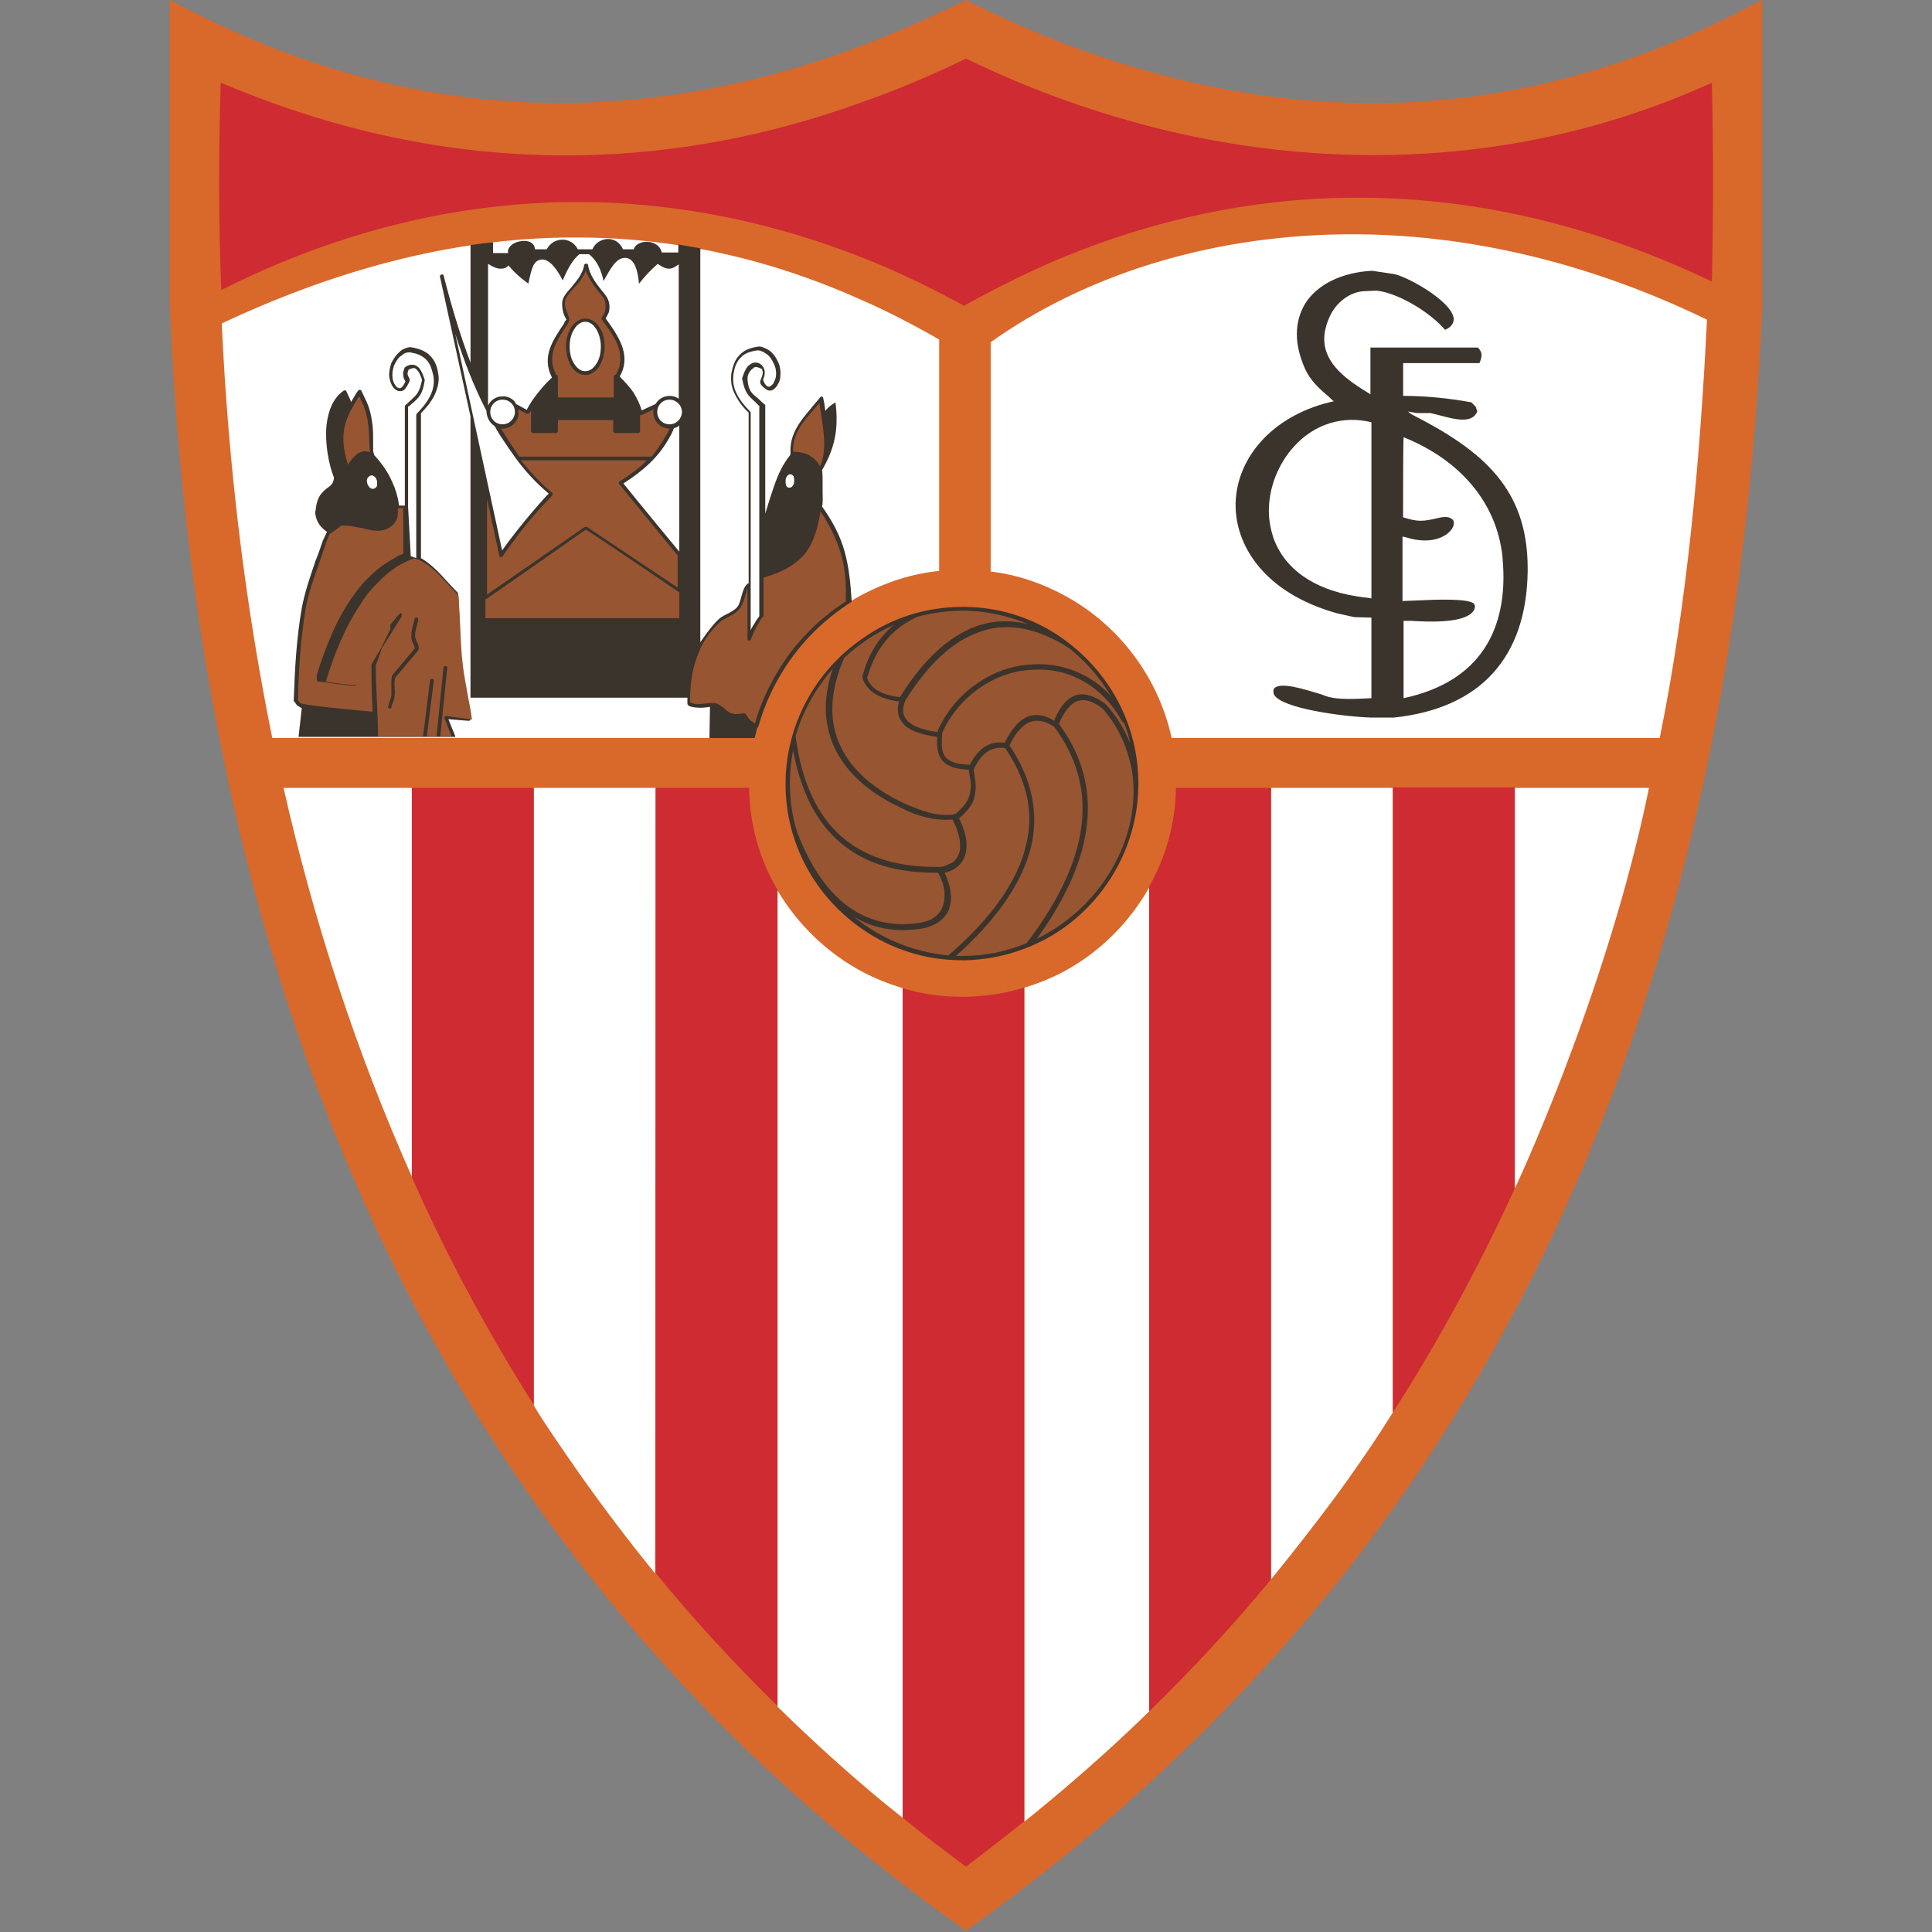 <?xml version="1.0" encoding="utf-8"?>
<!-- Generator: Adobe Illustrator 27.0.0, SVG Export Plug-In . SVG Version: 6.00 Build 0)  -->
<svg version="1.1" id="Layer_1" xmlns="http://www.w3.org/2000/svg" xmlns:xlink="http://www.w3.org/1999/xlink" x="0px" y="0px"
	 viewBox="0 0 512 512" style="enable-background:new 0 0 512 512;" xml:space="preserve">
<rect x="0" y="0" width="512" height="512" fill="#808080" stroke="none"/>
<style type="text/css">
	.st0{fill:#D9682B;}
	.st1{fill:#FFFFFF;}
	.st2{fill:#3B342C;}
	.st3{fill:#CE2B32;}
	.st4{fill:#985531;}
</style>
<g id="Ebene_x5F_1">
	<g id="_102481144">
		<path id="_104265104" class="st0" d="M357.32,27.22c-24.9-0.71-50.09-6.12-75.28-15.65c-8.54-3.27-17.08-7.12-25.76-11.38V-0.1
			c-0.14,0-0.28,0-0.28,0.14c-0.14,0-0.28-0.14-0.28-0.14v0.28c-9.11,4.41-18.07,8.4-27.04,11.81
			c-25.05,9.53-49.95,14.51-74.71,15.23c-36.71,1-73.14-7.83-109-27.32v0.14v80.68c5.98,141.73,44.4,250.88,109,333.98
			c21.91,28.46,46.96,53.79,74.71,76.27c8.82,7.12,17.79,13.95,27.04,20.49v0.43c0,0,0.14-0.14,0.28-0.14c0,0,0.14,0.14,0.28,0.14
			v-0.43c8.82-6.26,17.36-12.81,25.76-19.5c27.89-22.63,53.08-47.96,75.28-76.27c64.89-83.25,103.74-192.68,109.71-334.98V0.04V-0.1
			C430.89,19.54,394.32,28.36,357.32,27.22L357.32,27.22z"/>
		<path id="_61470056" class="st1" d="M58.77,85.71c32.44-15.23,64.04-23.05,95.06-22.77c25.47,0.14,50.37,5.69,74.71,16.65
			c6.83,2.99,13.66,6.55,20.35,10.39v61.33c-7.26,0.71-14.09,2.99-20.35,6.26c-14.51,7.68-25.33,21.63-28.89,37.99H72.15
			C64.89,159.85,60.48,122.99,58.77,85.71L58.77,85.71z"/>
		<path id="_103228056" class="st2" d="M255,160.84c0.28,0,0.57,0,1,0c9.53,0.14,18.64,3.27,26.04,8.68
			c11.81,8.54,19.64,22.34,19.64,38.14c0,15.65-7.83,29.6-19.64,38.14c-7.4,5.27-16.51,8.4-26.04,8.68c-0.28,0-0.57,0-1,0
			c-9.82,0-18.93-2.99-26.47-8.25c-12.24-8.4-20.35-22.48-20.35-38.42s8.11-30.17,20.35-38.56
			C236.08,163.83,245.33,160.84,255,160.84L255,160.84z"/>
		<path id="_60888488" class="st1" d="M439.85,195.56H310.5c-3.56-16.22-14.09-30.03-28.32-37.71c-5.98-3.27-12.66-5.55-19.64-6.4
			V90.69c5.98-4.27,12.66-8.25,19.64-11.67c21.49-10.53,47.1-16.79,75.28-16.93c29.6-0.14,62.04,6.69,94.91,22.63
			C450.53,121.99,447.11,159.85,439.85,195.56L439.85,195.56z"/>
		<path id="_104253904" class="st3" d="M453.66,74.61c-32.73-15.65-65.03-22.63-96.34-22.2c-26.04,0.28-51.37,5.83-75.28,15.65
			c-8.96,3.7-17.5,7.97-26.04,12.66c-0.14,0-0.28,0.14-0.28,0.14v0.28l0,0c-8.96-4.84-17.93-9.25-27.04-12.81
			c-24.48-9.68-49.66-14.66-74.71-14.8c-31.88-0.14-64.04,7.54-95.34,23.34c-0.71-18.64-0.71-36.14-0.14-54.93l0.43,0.14
			c31.59,13.38,63.32,19.64,94.91,19.07c25.05-0.43,49.95-5.12,74.71-14.09c9.25-3.27,18.36-7.12,27.46-11.53
			c8.54,4.13,17.22,7.83,26.04,10.96c24.48,8.82,49.81,13.8,75.28,14.51c32.59,1,65.32-4.98,96.34-19.07
			C454.08,39.6,454.08,57.11,453.66,74.61L453.66,74.61z"/>
		<path id="_60782928" class="st1" d="M109.15,208.8H75.14c8.11,35.72,19.35,70.15,34.01,103.03V208.8z"/>
		<path id="_102814592" class="st1" d="M173.75,208.8h-32.3v163.5c0,0,0.14,1.14,12.38,18.64c6.26,8.82,12.81,17.5,19.78,26.04
			L173.75,208.8L173.75,208.8z"/>
		<path id="_60302792" class="st1" d="M239.21,261.88c-3.7-1.14-7.26-2.56-10.53-4.27c-9.39-4.98-17.22-12.52-22.63-21.63v216.3
			c7.26,7.12,14.8,14.09,22.63,20.78c3.42,2.99,6.97,5.83,10.53,8.68V261.88L239.21,261.88z"/>
		<path id="_103311056" class="st1" d="M304.67,234.98L304.67,234.98c-5.27,9.39-13.09,17.22-22.48,22.34
			c-3.42,1.85-6.97,3.27-10.67,4.41v220.99c3.56-2.85,7.12-5.83,10.67-8.82c7.83-6.69,15.37-13.52,22.48-20.49V234.98L304.67,234.98
			z"/>
		<path id="_104354632" class="st1" d="M437.01,208.8h-35.58v106.16C400.29,317.52,425.62,264.44,437.01,208.8z"/>
		<path id="_103088520" class="st1" d="M369.13,208.8h-32.3v209.75c-3.7,4.55,10.67-12.81,20.49-26.61
			c4.13-5.83,8.11-11.67,11.81-17.65L369.13,208.8L369.13,208.8z"/>
		<path id="_60875672" class="st3" d="M141.45,208.8v163.5c-12.24-19.35-23.05-39.42-32.3-60.34V208.8L141.45,208.8L141.45,208.8z"
			/>
		<path id="_60297632" class="st3" d="M206.05,235.84v216.3c-11.53-11.38-22.34-23.05-32.3-35.29V208.8h24.76
			C198.65,218.62,201.36,227.87,206.05,235.84L206.05,235.84z"/>
		<path id="_61457760" class="st3" d="M271.37,261.73v220.99c-4.98,3.98-10.1,7.97-15.37,11.95c-5.83-4.27-11.38-8.54-16.79-12.95
			V261.88c4.98,1.57,10.39,2.28,15.94,2.28C260.84,264.15,266.25,263.3,271.37,261.73L271.37,261.73z"/>
		<path id="_103306256" class="st3" d="M336.83,208.8v209.75c-9.96,12.1-20.78,23.76-32.3,35.01V234.98
			c4.41-7.83,6.97-16.65,7.12-26.18H336.83L336.83,208.8z"/>
		<path id="_102836376" class="st3" d="M401.43,208.8v106.16c-9.39,20.49-20.06,40.27-32.3,59.34V208.66h32.3V208.8z"/>
		<path id="_103953800" class="st2" d="M404.85,150.6c0,0.28,0,0.43,0,0.71c-0.28,22.91-12.52,36.43-35.43,38.85h-6.26
			c-7.54-0.28-23.34-2.42-25.47-5.98c-0.28-0.43-0.28-1-0.14-1.57c1.42-2.13,7.97,0,12.66,1.42l1.14,0.43
			c3.27,1.14,8.54,0.71,11.95,0.57h0.14c0-0.14,0-21.2,0-21.35c-0.14,0-4.55-0.14-4.55-0.14l-4.55-1
			c-19.78-5.55-26.89-18.36-26.89-28.6c0-0.28,0-0.43,0-0.71c0.43-12.81,10.81-23.62,26.04-26.89c-0.28-0.14-1.42-1.28-1.42-1.28
			c-2.56-2.13-4.84-4.27-6.26-7.4c-1.42-3.27-2.13-6.26-2.13-9.11s0.71-5.55,2.13-7.97c3.13-5.12,9.68-8.4,17.79-8.82l0,0l5.69,0.85
			c3.13,0.43,15.23,6.97,15.94,11.67c0.14,1.28-0.57,2.42-2.28,3.13l0,0l0,0c-3.7-4.41-12.1-9.68-18.07-10.39l-3.27,0.14
			c-3.84,0.14-7.68,2.99-9.39,7.12c-0.85,1.99-1.28,3.84-1.28,5.55c0,6.69,6.12,10.96,12.24,14.66c0-0.43,0-12.38,0-12.38h28.46
			l0.28,0.28c0.43,0.57,0.71,1,0.71,1.71c0,0.57-0.14,1.14-0.57,2.13l0,0c0,0-19.92,0-20.21,0c0,0.14,0,8.54,0,8.68
			c5.69,0,11.81,0.57,18.07,1.71l1.14,1.14l0.43,1.28c-1.28,3.27-5.83,2.13-9.53,1.14l-2.85-0.71l-3.56,0c0,0-1.85-0.28-2.42-0.43
			c0.28,0.28,0.85,0.71,0.85,0.71C393.04,119.43,404.85,129.54,404.85,150.6L404.85,150.6L404.85,150.6z M363.44,158.57
			c0-0.28,0-46.53,0-46.67c-7.54-1.85-15.08,0.43-20.49,6.4c-4.27,4.7-6.69,10.96-6.69,17.08c0,2.42,0.43,4.7,1.14,6.97
			c2.85,8.25,10.53,13.8,21.91,15.65C359.31,158,363.15,158.57,363.44,158.57L363.44,158.57L363.44,158.57z M371.83,137.08
			c3.98,1.28,5.27,1.14,9.53,0.14c2.42-0.57,3.27,0.14,3.7,0.57c0.43,0.71,0.28,1.57-0.43,2.56c-1.57,2.13-5.41,3.7-10.67,2.42
			c0,0-1.99-0.57-2.28-0.57c0,0.28,0,16.93,0,17.08c0.14,0,3.56-0.14,3.56-0.14c5.55-0.28,13.95-0.57,15.37,0.85l0.28,0.57
			c0,0.71-0.28,1.42-1,1.99c-2.85,2.56-11.24,2.28-15.8,1.99c0,0-1.99,0-2.13,0c0,0.14,0,20.35,0,20.49
			c21.2-4.55,26.47-18.93,26.47-32.16c0-1.85-0.14-3.84-0.28-5.55c-1.57-13.95-10.96-25.33-26.18-31.45
			C371.83,116.16,371.83,136.79,371.83,137.08L371.83,137.08z"/>
		<path id="_61763976" class="st4" d="M279.34,192.58C279.2,192.58,279.2,192.58,279.34,192.58c-2.13-1.42-4.13-1.85-5.83-1.42
			c-2.13,0.57-4.27,2.7-5.98,6.4c4.41,6.55,6.55,13.09,6.55,19.78c0,2.99-0.43,6.12-1.42,9.11c-2.7,8.82-9.25,17.93-19.35,26.89
			c0.71,0,1.71,0,1.71,0c5.98,0,11.67-1.14,17.08-3.42c9.82-12.95,14.8-24.76,14.8-35.72C286.88,206.52,284.32,199.26,279.34,192.58
			L279.34,192.58z"/>
		<path id="_103226976" class="st4" d="M300.4,209.79c0-2.85-0.28-5.83-1.14-8.68c-1.28-4.98-3.7-9.53-7.12-13.38
			c-2.42-1.85-4.55-2.56-6.4-1.99c-1.99,0.57-3.7,2.7-5.12,6.12c5.12,6.83,7.68,14.37,7.68,22.34c0,10.53-4.55,22.2-13.52,34.58
			C290.29,241.24,300.4,225.45,300.4,209.79L300.4,209.79z"/>
		<path id="_102820960" class="st4" d="M257,202.68c2.28-4.41,5.27-6.4,9.25-5.83c1.99-3.98,4.13-6.4,6.69-7.12
			c1.99-0.57,4.13-0.14,6.4,1.28c1.57-3.84,3.56-6.12,5.98-6.83c2.28-0.57,4.84,0.28,7.68,2.42l0.14,0.14
			c2.85,3.13,4.84,6.55,6.4,10.25c-0.43-1.99-1-3.84-1.71-5.55c-0.14,0-0.43-0.14-0.57-0.43c-2.85-5.12-6.97-9.11-11.95-11.38
			c-3.56-1.71-7.54-2.42-11.67-2.13c-3.98,0.14-7.97,1.28-11.53,3.27c-5.41,2.99-9.82,7.68-12.38,13.38c-0.14,1-0.14,1.85-0.14,2.56
			c0,1.85,0.28,3.13,1,3.98C251.73,201.97,253.72,202.54,257,202.68L257,202.68z"/>
		<path id="_103684072" class="st4" d="M286.03,178.35c3.13,1.42,5.98,3.42,8.4,6.12c-2.99-4.98-6.83-9.39-11.24-12.81
			c-8.54-5.41-16.65-6.83-23.76-4.13c-6.97,2.42-13.52,8.54-19.5,18.07c-0.43,1-0.57,1.85-0.57,2.56c0,0.85,0.14,1.57,0.57,2.13
			c1.14,1.85,3.98,3.13,8.54,3.7c0-0.14,0-0.14,0-0.14V194v-0.28c2.7-6.12,7.26-10.96,13.09-14.23c3.84-2.13,7.97-3.27,12.24-3.42
			C278.06,175.78,282.33,176.64,286.03,178.35L286.03,178.35z"/>
		<path id="_103207840" class="st4" d="M229.82,179.63c0.85,2.85,3.84,4.55,8.68,5.12c6.12-9.82,12.81-16.08,20.21-18.78
			c4.41-1.57,8.96-1.71,13.8-0.57c-5.55-2.28-11.38-3.56-17.36-3.56c-4.13,0-8.25,0.57-12.38,1.71h0.14c0,0-0.43,0.14-0.28,0.14
			C236.08,166.82,231.95,172.08,229.82,179.63L229.82,179.63z"/>
		<path id="_103751000" class="st4" d="M220.57,187.88c0,3.13,0.57,6.12,1.71,8.82c2.7,6.55,8.4,11.95,17.08,16.08
			c2.56,1.14,4.7,1.99,6.83,2.56c2.13,0.57,4.13,0.71,6.26,0.57l0.85-0.28c2.28-1.99,3.27-3.42,3.7-5.12
			c0.14-0.71,0.28-1.42,0.28-2.13c0-1.28-0.28-2.7-0.57-4.41c-3.42-0.14-5.69-0.85-6.97-2.42c-1-1.14-1.42-2.85-1.42-4.98
			c0-0.43,0-0.85,0-1.28c-4.98-0.71-8.11-1.99-9.53-4.27c-0.57-0.85-0.85-1.85-0.85-2.99c0-0.71,0.14-1.42,0.28-2.13
			c-5.41-0.71-8.68-2.85-9.68-6.4v-0.28c1.57-5.83,4.41-10.39,8.4-13.66c-4.98,2.28-9.39,5.12-13.23,8.82
			C221.56,179.34,220.57,183.75,220.57,187.88L220.57,187.88z"/>
		<path id="_62010096" class="st4" d="M254.15,226.16c0.28-0.71,0.28-1.42,0.28-2.28c0-0.85-0.14-1.71-0.43-2.7
			c-0.28-1.28-0.85-2.56-1.57-3.98c-2.42,0.14-4.7,0-6.83-0.57c-2.56-0.57-4.98-1.57-7.12-2.7c-8.82-4.13-14.94-9.96-17.79-16.79
			c-1.14-2.99-1.85-6.12-1.85-9.39s0.57-6.83,1.85-10.53c-4.55,5.27-7.97,11.24-9.82,17.79c0,0.14,0,0.28,0,0.28
			c1.57,12.1,5.83,21.06,12.52,26.75c6.26,5.27,14.94,7.97,26.04,7.68c0.85-0.14,1.42-0.43,1.99-0.71
			C252.87,228.58,253.72,227.44,254.15,226.16L254.15,226.16z"/>
		<path id="_62009896" class="st4" d="M222.7,223.31c-6.4-5.41-10.53-13.66-12.52-24.48c-0.57,2.99-0.85,5.83-0.85,8.68
			c0,4.27,0.57,8.54,1.85,12.81c3.27,8.68,7.54,15.08,12.66,19.21c5.41,4.27,11.95,6.12,19.21,5.12c1.28-0.14,2.42-0.43,3.7-1
			c1.28-0.71,2.28-1.71,2.85-2.85c0.43-1,0.71-2.13,0.71-3.27c0-0.43,0-0.71,0-1.14c-0.14-1.57-0.71-3.27-1.71-5.12
			C237.64,231.42,229.25,228.86,222.7,223.31L222.7,223.31z"/>
		<path id="_103303712" class="st4" d="M243.34,246.22c-6.4,0.85-12.1-0.28-17.08-3.27c7.12,5.83,15.94,9.39,25.05,10.25
			c10.67-9.11,17.36-18.36,20.06-27.18c0.85-2.99,1.42-5.83,1.42-8.82c0-6.4-2.13-12.66-6.4-18.93c-3.56-0.57-6.26,1.28-8.25,5.41
			c0,0,0,0.14-0.14,0.28c0.28,1.71,0.57,3.13,0.57,4.55c0,0.85-0.14,1.71-0.28,2.56c-0.43,1.99-1.71,3.7-4.13,5.83
			c0.71,1.42,1.28,2.85,1.57,4.13c0.28,1,0.43,1.99,0.43,2.85c0,1-0.14,1.99-0.43,2.85c-0.57,1.71-1.71,2.99-3.27,3.84
			c-0.71,0.28-1.42,0.57-2.13,0.71c0.85,1.85,1.42,3.56,1.57,5.12c0,0.43,0.14,0.85,0.14,1.42c0,1.28-0.28,2.7-0.85,3.84
			c-0.85,1.42-1.99,2.56-3.42,3.27C246.32,245.65,244.9,246.08,243.34,246.22L243.34,246.22z"/>
		<path id="_102814328" class="st2" d="M223.84,146.19c-1.14-4.13-3.13-7.97-5.98-11.95c0.28-1.28,0.14-2.42,0.14-3.84
			c0-0.57,0-1.14,0-1.71c0-0.28,0-0.71,0-1c0-1.14,0-2.13-0.14-3.13c3.42-5.83,4.41-10.96,3.56-17.93c-1,0.57-1.99,1.28-2.7,2.28
			c-0.14-1.14-0.28-2.28-0.57-3.42c0-0.43-0.57-0.57-0.85-0.14c-0.85,1.14-1.85,2.13-2.7,3.27c-2.7,3.13-5.27,6.55-5.12,11.1
			c0,0.28,0,0.57,0,0.71l0,0l-0.28,0.43c-2.7,3.42-3.84,7.26-5.12,11.1c-0.43,1.42-0.85,2.7-1.28,4.13v-28.74l-0.14-0.14
			c-0.71-0.57-1.28-1.14-1.71-1.57c-1.57-1.28-2.7-1.99-2.85-5.27c0-1.57,1-2.42,1.57-2.85c0.43-0.43,1.14-0.28,2.28,0.28
			c0.14,0.57,0.28,1,0.14,1.28c-0.14,1.71-1.85,2.13,1,4.13c0.85,0.57,1.85,0.43,2.85-1c0.43-0.71,0.85-1.42,0.85-2.42
			c0.14-1.28,0-2.56-0.57-3.84c-0.57-1.28-1.42-2.42-2.42-3.13c-0.71-0.43-1.57-0.85-2.42-1h-0.14c-2.42,0.28-4.13,1-5.27,2.28
			c-1.14,1.14-1.71,2.7-2.13,4.7c-0.28,2.13,0,3.98,1,5.83c0.85,1.71,2.13,3.42,3.56,4.7v45.25c0,0-0.14,0-0.28,0.14
			c-1.42,1-1.57,3.98-2.42,5.69c-1.14,1.85-3.7,2.28-5.27,3.7c-2.13,1.99-4.98,6.26-4.84,6.12V65.79c-1.99-0.28-3.98-0.71-5.83-1
			v2.13h-1.99h-2.42c-0.71-3.7-6.69-3.56-7.4-0.85h-2.85c-1.85-4.13-6.83-3.13-8.11,0h-2.28h-1.57c-1.85-3.56-6.55-3.27-8.25,0
			h-3.13c-0.14-2.42-2.99-2.56-4.98-1.85c-1.42,0.57-2.42,1.71-2.13,2.85h-1.42h-2.56v-2.85c-1.99,0.14-3.98,0.43-5.98,0.71V96.1
			c-2.85-7.54-5.12-15.23-7.12-23.05c0-0.57-1-0.28-1,0.14l8.11,37.14v74.57h57.49c0-0.28,0,0.71,0,1.57c0,1.28,4.27,1.14,4.84,1
			c0.43,0,0.85-0.14,1.14-0.14l-0.14,8.25h11.95c0.28-0.85,0.43-1.71,0.71-2.7c0,0,0,0,0,0.14c0-0.14,0-0.14,0.14-0.28v0.14
			c0-0.14,0.14-0.14,0.14-0.28c2.56-9.11,7.4-17.5,13.8-24.19c3.27-3.42,6.97-6.4,10.96-8.96
			C225.41,154.58,224.98,150.31,223.84,146.19L223.84,146.19L223.84,146.19z M180.01,146.19c-0.85-1-10.81-13.09-14.8-18.07
			c5.12-3.27,9.39-6.97,12.24-12.24c0.43-0.71,0.85-1.57,1.14-2.42c0.57-0.14,1-0.28,1.42-0.71L180.01,146.19L180.01,146.19z
			 M180.01,105.77c-0.71-0.57-1.57-0.85-2.56-0.85c-1.57,0-2.99,0.85-3.7,2.13l-3.7,1.71c-0.43-1.57-1.14-2.99-2.13-4.7
			c-1-1.42-2.28-2.85-3.7-4.27c1.42-2.42,1.57-4.84,0.85-7.4c-0.71-2.42-2.42-5.12-4.55-7.97c0.28-0.57,0.57-1.14,0.85-1.71
			c0.14-0.71,0.28-1.57,0-2.56c-0.14-1-1-2.13-1.99-3.27c-1.42-1.85-3.13-3.98-3.56-6.69c0-0.43-0.85-0.43-1,0
			c-0.14,0.71-0.28,1.42-0.71,2.13c-0.71,1.57-1.85,2.7-2.7,3.84c-1.28,1.42-2.42,2.7-2.42,4.13c0,0.71,0,1.57,0.28,2.42
			c0.14,0.71,0.43,1.28,0.85,1.99c-0.28,0.28-0.57,0.71-0.71,1.14c-2.85,4.27-5.98,8.68-3.13,14.23c-1.28,1.14-2.42,2.42-3.56,3.84
			s-2.28,2.99-3.13,4.7l-2.85-1.57c-0.14-0.14-0.14-0.28-0.28-0.57c-0.85-1-2.28-1.57-3.42-1.42c-1.42,0-2.99,0.85-3.7,2.42V69.91
			c1.28,0.85,2.56,1.42,3.7,1.28c0.57,0,1.28-0.28,1.71-0.85c0.57,0.71,1.14,1.28,1.85,1.99c1,1,2.28,1.99,3.42,2.85
			c0.85-3.98,1.28-6.12,3.42-6.4c2.28-0.28,4.41,2.99,5.69,5.55c1.28-3.13,2.7-5.55,4.41-6.97h0.71h1.85
			c2.13,1.71,3.27,4.27,3.84,7.12c1.85-3.27,3.42-6.4,5.98-6.12c2.42,0.28,3.13,3.7,3.42,6.83c1.57-1.99,3.13-3.7,4.98-5.27
			c1.14,0.85,2.13,1.28,2.99,1.28c0.85,0,1.57-0.43,2.56-1.14v35.72H180.01z"/>
		<path id="_102833512" class="st4" d="M164.07,128.26c4.41,5.41,8.96,10.96,13.38,16.36c0.71,0.85,1.42,1.71,2.13,2.56v8.54
			l-2.13-1.42l-21.91-14.66c-0.14,0-0.43,0-0.57,0l-25.9,17.93v-25.33l3.27,15.08c0,0.28,0.43,0.43,0.71,0.28c0,0,0.14,0,0.14-0.14
			c1-1.57,2.13-2.99,3.27-4.55c2.85-3.98,6.26-7.83,9.96-11.67l0,0l0,0c0-0.14,0-0.43,0-0.57c-3.13-2.56-5.83-5.55-8.4-8.68h33.44
			c-2.13,2.13-4.7,3.98-7.4,5.69C163.93,127.69,163.93,128.11,164.07,128.26L164.07,128.26z"/>
		<path id="_103212752" class="st1" d="M120.67,88.55c2.28,6.97,4.84,13.8,8.25,20.35l0,0c0,1.42,0.71,3.13,2.13,3.98
			c0.71,1.14,1.28,2.28,1.99,3.27c1.14,1.71,2.28,3.42,3.42,4.98c2.56,3.56,5.55,6.83,8.96,9.68c-0.14,0-7.26,7.83-12.38,15.08
			v-0.14L120.67,88.55L120.67,88.55z"/>
		<path id="_102779824" class="st4" d="M180.01,163.83h-51.37v-4.98c0.28,0,26.33-18.36,26.61-18.5
			c1.99,1.14,24.62,16.51,24.76,16.65L180.01,163.83L180.01,163.83z"/>
		<path id="_61965184" class="st2" d="M177.45,112.6c-1.57,0-3.13-1-3.27-2.85l0,0l0,0c0,0,0,0,0-0.14
			c-0.14-2.28,1.57-3.42,3.27-3.42s3.27,1,3.27,3.27C180.72,111.46,179.01,112.6,177.45,112.6L177.45,112.6z"/>
		<path id="_103890168" class="st4" d="M177.45,113.6c-2.7,0-4.7-2.42-4.27-5.12l-3.27,1.57c-0.14,0-0.14,0-0.28,0v4.27
			c0,0.14-0.28,0.43-0.43,0.43h-6.26c-0.14,0-0.43-0.28-0.43-0.43v-2.99h-14.66v2.99c0,0.14-0.28,0.43-0.43,0.43h-6.26
			c-0.14,0-0.43-0.28-0.43-0.43v-5.55c-0.14,0.28-0.28,0.43-0.43,0.71c-0.14,0.14-0.43,0.28-0.71,0.14l-2.28-1.14
			c0.28,1.28,0,2.56-0.85,3.56c-0.85,1-2.13,1.57-3.42,1.57c-0.14,0-0.14,0-0.28,0l0,0l0,0l0,0l0,0c0.14,0.28,0.28,0.57,0.57,0.85
			c1.14,1.85,2.28,3.56,3.42,5.27c0.28,0.43,0.57,0.85,0.85,1.28h35.15C174.46,118.72,176.17,116.3,177.45,113.6L177.45,113.6
			L177.45,113.6L177.45,113.6z"/>
		<path id="_103039224" class="st4" d="M150.27,86.13c-2.7,3.98-5.55,8.25-2.85,13.23l0,0c0.14,0,0.43,0.14,0.43,0.43v5.55h14.8
			V99.8c0-0.28,0.28-0.43,0.57-0.57c1.28-2.13,1.42-4.27,0.85-6.69c-0.71-2.42-2.42-4.98-4.55-7.83c-0.14-0.14-0.14-0.43,0-0.57
			c0.43-0.71,0.71-1.14,0.85-1.85c0.14-0.57,0.14-1.28,0-2.28c0-0.71-0.85-1.71-1.85-2.85c-1.14-1.42-2.42-3.27-3.27-5.41
			c-0.28,0.71-0.71,1.42-1.14,2.13c-0.57,1-1.42,1.71-2.13,2.56c-1.14,1.28-2.13,2.42-2.28,3.56c0,0.71,0,1.28,0.28,1.99
			c0.28,0.71,0.57,1.42,0.85,2.28c0,0,0,0.28,0,0.43C150.84,85.28,150.55,85.71,150.27,86.13L150.27,86.13z"/>
		<path id="_102357432" class="st2" d="M158.81,86.7c-0.85-1.42-2.28-2.28-3.7-2.28c-1.42,0-2.7,0.85-3.7,2.28
			c-0.85,1.28-1.42,3.13-1.42,5.12c0,1.99,0.57,3.84,1.42,5.27c0.85,1.42,2.28,2.28,3.7,2.28c1.42,0,2.7-0.85,3.7-2.28
			c0.85-1.42,1.42-3.27,1.42-5.27C160.23,89.83,159.8,87.98,158.81,86.7L158.81,86.7z"/>
		<path id="_102356288" class="st1" d="M157.95,96.52c-0.71,1.14-1.71,1.85-2.85,1.85c-1.14,0-2.13-0.71-2.85-1.85
			c-0.85-1.14-1.28-2.85-1.28-4.7s0.43-3.42,1.28-4.7c0.71-1.14,1.71-1.85,2.85-1.85c1.14,0,2.13,0.71,2.85,1.85
			c0.71,1.14,1.28,2.85,1.28,4.7S158.81,95.38,157.95,96.52z"/>
		<path id="_102294968" class="st1" d="M133.19,105.91c-1.85,0-3.27,1.42-3.27,3.27c0,1.85,1.42,3.27,3.27,3.27
			c1.85,0,3.27-1.57,3.27-3.27C136.47,107.34,135.04,105.91,133.19,105.91z"/>
		<path id="_103916224" class="st1" d="M177.45,105.91c-1.85,0-3.27,1.42-3.27,3.27c0,1.85,1.42,3.27,3.27,3.27
			c1.85,0,3.27-1.57,3.27-3.27C180.72,107.34,179.16,105.91,177.45,105.91z"/>
		<path id="_102274008" class="st4" d="M214.31,120.57c-1.28-0.57-2.56-0.85-4.13-0.85c0,0,0,0,0-0.14
			c-0.14-3.84,1.85-6.83,4.13-9.53c1-1.14,1.99-2.28,2.85-3.27c0.57,4.41,2.42,12.38,0.14,16.79
			C216.44,121.99,215.3,121.14,214.31,120.57L214.31,120.57z"/>
		<path id="_102271848" class="st4" d="M182.86,186.17l1,0.28c0.57,0.28,1.71,0.14,2.85,0c1.28-0.14,2.42-0.28,3.27,0
			c1.14,0.57,1.85,1.14,2.42,1.71c1.14,0.85,1.85,1.42,4.7,0.85c0.14,0,0.28,0,0.43,0.14c0.57,0.85,1,1.42,1.28,1.71l0,0
			c0.28,0.28,0.71,0.43,1.28,0.85c1.85-6.69,4.98-12.66,8.96-18.21c4.13-5.55,9.25-10.39,15.08-14.09
			c0.14-4.84-0.14-9.11-1.42-13.09c-1.14-3.7-2.85-7.12-5.27-10.81c-0.71,4.41-1.71,7.83-3.7,10.67c-2.28,2.99-5.69,5.27-11.24,6.83
			h-0.14v10.1c0,0,0,0.28-0.14,0.28c-0.57,0.57-1,1.42-1.57,2.42c-0.57,1-1.14,2.28-1.71,3.7c-0.14,0.43-0.85,0.28-0.85-0.14v-13.52
			l0,0c-0.14,0.43-0.28,0.85-0.43,1.42c-0.28,1.28-0.71,2.56-1.42,3.7c-0.85,1.28-2.13,1.99-3.27,2.56
			c-0.71,0.43-1.57,0.71-2.13,1.28c-3.13,2.85-5.12,6.12-6.26,9.68C183.28,178.06,182.86,182.05,182.86,186.17L182.86,186.17z"/>
		<path id="_62099608" class="st1" d="M209.61,125.69L209.61,125.69c-0.28,0-0.57,0-0.85,0.28c-0.28,0.28-0.57,0.71-0.57,1.28
			c0,0.57,0,1,0.14,1.42c0.14,0.28,0.43,0.57,0.71,0.57l0,0c0.28,0,0.57,0,0.85-0.28c0.28-0.28,0.57-0.71,0.57-1.28
			c0-0.57,0-1-0.14-1.42C210.18,125.98,209.89,125.84,209.61,125.69L209.61,125.69z"/>
		<path id="_104407680" class="st1" d="M201.36,107.76c-0.57-0.57-1-1-1.42-1.42c-1.71-1.57-2.56-2.28-3.27-5.98v-0.14
			c0.57-1.71,1.14-2.99,1.99-3.56c1.99-1.57,4.27,0.28,3.98,2.42c0,0.43-0.14,0.85-0.43,1.57c0.28,0.71,0.57,1.42,1.14,1.71
			c0.28,0.28,0.85,0.14,1.57-0.71c0.28-0.57,0.57-1.14,0.71-1.85c0.14-1.14,0-2.28-0.57-3.42c-0.43-1-1.14-2.13-2.13-2.7
			c-0.57-0.43-1.28-0.71-1.99-0.85c-2.28,0.28-3.7,0.85-4.7,1.99c-1,1-1.57,2.42-1.85,4.27c-0.28,1.85,0,3.56,0.85,5.27
			c0.85,1.71,2.13,3.27,3.56,4.7l0.14,0.14v57.92c0.14-0.57,0.43-1,0.71-1.42c0.57-1,1.14-1.85,1.57-2.42v-55.5H201.36z"/>
		<path id="_102822144" class="st2" d="M123.66,183.61c-0.43-2.56-0.85-5.12-1.28-7.68c-0.28-3.42-0.43-6.97-0.57-10.53
			c-0.14-2.7-0.14-5.41-0.43-8.11c0,0,0-0.28-0.14-0.28c-0.85-0.85-1.71-1.85-2.56-2.7c-2.13-2.42-4.41-4.84-7.12-6.4v-38.42
			c1.42-1.42,2.7-2.99,3.56-4.7c0.85-1.85,1.42-3.84,1-5.83c-0.28-1.99-1-3.56-2.13-4.7c-1-1-2.42-1.71-4.41-2.13
			c-0.28,0-0.57-0.14-1-0.14l0,0l0,0l0,0c-0.85,0.14-1.71,0.43-2.42,1c-0.14,0.14-0.28,0.28-0.43,0.43
			c-0.85,0.71-1.42,1.71-1.99,2.7c-0.43,1.28-0.71,2.56-0.57,3.84c0.14,0.85,0.43,1.71,0.85,2.42c0.57,0.85,1.14,1.14,1.71,1.28
			c0.43,0,0.85,0,1.28-0.28c0.71-0.57,1.14-1.57,1.57-2.42c0,0,0-0.28,0-0.43c-0.28-0.57-0.43-1-0.57-1.28c0-0.28,0-0.71,0.28-1.28
			c0.14,0,0.14-0.14,0.28-0.14l0,0l0,0c0.43-0.14,0.71-0.28,1-0.28s0.43,0,0.71,0.28c0.57,0.43,1.14,1.42,1.57,2.85
			c-0.57,2.7-1.14,3.7-2.28,4.7c-0.14,0.14-0.43,0.43-0.57,0.57c-0.14,0.14-0.28,0.28-0.43,0.28c0,0,0,0,0,0.14l0,0
			c-0.28,0.28-0.71,0.57-1.14,1l-0.14,0.28v26.33h-1.57v-0.28c-0.28-1.99-0.85-3.98-1.71-5.83c-1.14-2.7-2.85-5.12-4.84-7.26
			l-0.28-1c0-0.71,0-1.42,0-2.28c0-1.57,0-2.99-0.14-4.41c-0.28-2.42-0.71-4.7-1.85-6.97l-1.14-2.42c-0.14-0.28-0.71-0.28-0.85,0
			c-0.14,0.14-0.28,0.43-0.43,0.57c-0.28,0.43-0.57,1-0.85,1.42c-0.14,0.28-0.43,0.71-0.57,1c-0.14-0.28-0.28-0.71-0.43-1
			c-0.28-0.57-0.57-1.28-0.85-1.85c-0.14-0.28-0.43-0.28-0.71-0.14c-2.85,1.99-4.13,5.41-4.55,9.25c-0.43,4.84,0.57,10.25,1.99,13.8
			c-0.14,1.57-0.85,2.13-1.71,2.7c-0.57,0.43-1.28,1-1.99,1.99c-0.71,1.14-1,2.42-1.14,3.7c0,0.28-0.14,0.57-0.14,0.85v0.14
			c0.14,1.28,0.57,2.28,1.14,3.13c0.57,0.71,1.14,1.28,1.99,1.85l-1.14,2.42c-0.57,1.71-1.14,3.42-1.85,5.12
			c-1.42,4.13-2.85,8.25-3.7,12.66c-1.42,8.11-1.85,16.36-2.13,24.48c0,0,0,0.28,0.14,0.28l0.71,1l0,0c1.42,1,1.99,1,1.28,0.71
			l-0.85,7.68h29.31l0,0c0.28,0,8.54,0,12.24,0v-0.14l-1.85-4.55l5.41,0.43c0.28,0,0.57-0.28,0.43-0.57
			C124.51,188.31,124.23,186.03,123.66,183.61L123.66,183.61z"/>
		<path id="_103726744" class="st1" d="M108.15,134.37v-26.61c0,0,0.14-0.14,0.28-0.14l0,0l0,0l0,0c0.43-0.28,0.71-0.71,1-0.85l0,0
			c1.71-1.57,2.56-2.28,3.13-5.98v-0.14c-0.57-1.71-1.14-2.99-1.99-3.56c-0.43-0.28-0.85-0.43-1.28-0.43c-0.28,0-0.57,0-1,0.14l0,0
			l0,0c-0.28,0.14-0.71,0.28-1,0.57c0,0-0.14,0.14-0.14,0.28c-0.28,0.85-0.43,1.28-0.28,1.85c0,0.43,0.14,0.85,0.57,1.57
			c-0.28,0.71-0.71,1.42-1.14,1.71c-0.14,0.14-0.43,0.14-0.71,0c-0.28,0-0.57-0.28-0.85-0.71c-0.43-0.57-0.57-1.14-0.71-1.85
			c-0.14-1.14,0-2.28,0.43-3.42c0.28-0.57,0.57-1.14,1-1.71c0.28-0.43,0.71-0.71,1.14-1c0.43-0.43,1.14-0.71,1.71-0.71l0,0l0,0l0,0
			l0,0c0.28,0,0.57,0,1,0.14c1.71,0.28,2.85,1,3.7,1.85c1,1,1.42,2.42,1.85,4.27c0.28,1.85,0,3.56-0.85,5.27
			c-0.85,1.71-2.13,3.27-3.56,4.7c0,0-0.14,0.28-0.14,0.43v37.85c-0.28-0.14-0.57-0.14-0.85-0.28l0,0l0,0l0,0l0,0l0,0l0,0l0,0l0,0
			c0,0-0.14,0-0.28-0.14H109l0,0l0,0l0,0l0,0l0,0l0,0c0,0,0,0-0.14,0L108.15,134.37L108.15,134.37z"/>
		<path id="_104594560" class="st1" d="M98.61,125.98c0.14,0,0.28,0.14,0.57,0.28c0.28,0.14,0.57,0.57,0.71,1.14
			c0.14,0.43,0,1,0,1.42c-0.14,0.28-0.43,0.57-0.85,0.71c-0.14,0-0.28,0-0.43,0s-0.43-0.14-0.57-0.28
			c-0.28-0.28-0.57-0.57-0.71-1.14c-0.14-0.43-0.14-1,0-1.28c0.14-0.28,0.43-0.57,0.71-0.71C98.33,125.98,98.47,125.98,98.61,125.98
			L98.61,125.98z"/>
		<path id="_104426104" class="st4" d="M94.35,106.34C94.49,106.2,94.49,106.2,94.35,106.34c0.28-0.57,0.57-0.85,0.85-1.28
			l0.71,1.42c1.71,3.56,1.85,7.12,1.99,10.96l0.14,2.42c-1.42-0.57-2.56-0.14-3.56,0.57c-0.85,0.71-1.57,1.71-2.13,2.42
			c0,0,0,0,0,0.14l0,0l0,0c0,0,0,0-0.14,0.14C89.79,115.45,91.22,111.46,94.35,106.34L94.35,106.34z"/>
		<path id="_104408488" class="st4" d="M98.61,188.59c-1.42-0.14-18.07-1.57-19.07-2.28l-0.57-0.71c0.14-7.97,0.71-16.22,1.99-24.05
			c0.71-4.41,2.28-8.4,3.7-12.52c0.57-1.71,1.14-3.27,1.71-5.12l1-2.42l0,0l0,0l0,0l0,0c1.42-0.85,1.99-1.42,2.42-1.71
			c0.28-0.14,0.43-0.28,0.57-0.43c0.71-0.14,2.42,0,3.84,0.28c0.71,0.14,1.28,0.28,1.71,0.28c0.85,0.28,1.71,0.43,2.42,0.57
			c2.13,0.43,4.27,0.14,5.83-1.42c0.57-0.57,1-1.28,1.14-1.99c0.14-0.71,0.14-1.57,0.14-2.42h1.42v12.1
			c-0.57,0.28-1.14,0.43-1.57,0.71c-2.56,1.42-4.98,2.99-7.12,5.12c-1.57,1.42-2.85,2.99-4.13,4.7c-4.55,6.12-7.68,13.8-10.1,21.63
			c0,0.14,0,0.14,0,0.28c0,0,0,0.14,0,0.28l0,0c0,0,0,0.14,0,0.28c0,0.14,0,0.14,0,0.28c0,0.14,0.14,0.57,0.28,0.57
			c0.43,0,1,0.14,1.57,0.14c2.7,0.43,5.27,0.85,8.25,1c0,0,0.14,0,0.28-0.14h0.14c1.42-1.99,2.7-3.98,3.98-6.12v2.99
			c0,3.27,0.14,6.55,0.28,9.82C98.76,188.59,98.61,188.59,98.61,188.59L98.61,188.59z"/>
		<path id="_104653488" class="st4" d="M118.25,189.73c-0.28,0-0.57,0.28-0.43,0.71l1.85,4.7h-2.99l1.85-18.21
			c0-0.14,0-0.43-0.43-0.43s-0.57,0.14-0.57,0.43l-1.85,18.21l0,0h-2.56l1.85-14.8c0-0.14,0-0.43-0.43-0.43s-0.57,0.14-0.57,0.43
			l-1.85,14.8h-11.95c0-1.99,0-3.84-0.14-5.83l0,0c-0.14-3.42-0.28-6.83-0.43-10.25c0,0,0-2.56,0-2.7l1.71-4.84
			c0,0,0-0.14,0.14-0.14l0,0l0,0l0,0l0,0l0,0l0,0l0,0l0,0l0,0l0,0l0,0l0,0l0,0l3.98-6.4l1-1.57v-0.14c0.14-1.28-0.28-0.85-1-0.14
			c-0.71,0.85-1.71,2.13-1.99,2.42l0,0c0,0,0,0,0,0.14l0,0c0,0,0,0,0,0.14l0,0v0.14c0,0,0,0,0,0.14l0,0v0.14c0,0,0,0,0,0.14
			c0,0,0,0,0,0.14l0,0v0.14c0,0,0,0,0,0.14c0,0,0,0-0.14,0.14c0,0,0,0,0,0.14c-0.71,1.28-1.28,2.7-1.99,3.98l0,0
			c-0.14,0.43-0.28,0.71-0.57,1.14l0,0l0,0c-0.43,0.71-0.85,1.42-1.28,2.13c-1.28,2.28-2.56,4.55-4.13,6.69
			c-0.14,0.14-0.28,0.43-0.43,0.57c-2.85-0.14-5.69-0.43-8.54-1l0,0l0,0l0,0l0,0l0,0c2.28-7.4,4.98-14.23,9.39-20.78
			c0,0,0.14-0.14,0.14-0.28c1.14-1.71,2.42-3.42,3.98-4.84c2.13-2.28,4.55-4.27,7.12-5.55c0.71-0.28,1.42-0.71,2.28-1l0.57-0.14l0,0
			l0,0l0,0H110c0.28,0.14,0.57,0.28,0.85,0.28c3.27,1.42,5.69,4.13,8.25,6.97c0.85,0.85,1.71,1.85,2.42,2.56
			c0.14,2.7,0.28,5.27,0.43,7.97c0.14,3.42,0.28,6.97,0.71,10.53c0.28,2.56,0.85,5.12,1.28,7.83c0.43,2.13,0.85,4.27,1.14,6.55
			L118.25,189.73L118.25,189.73z"/>
		<path id="_103583584" class="st2" d="M102.88,187.17c0.14-0.28,0.14-0.71,0.28-1c0.28-0.71,0.43-1.28,0.57-1.99
			c0-0.71,0-1.28,0-1.85c0-0.85-0.14-1.71,0.14-3.13v-0.14l5.98-7.12c0.14-0.28-0.14-1-0.43-1.57c-0.28-0.57-0.43-1.28-0.43-1.85
			l0,0c0-1,0.28-2.28,0.57-3.27c0.14-0.43,0.28-0.85,0.28-1.14c0-0.14,0-0.43,0.57-0.43c0.43,0,0.43,0.28,0.43,0.57
			c0,0.28-0.14,0.71-0.28,1.28c-0.28,0.85-0.57,2.13-0.57,2.99l0,0c0,0.43,0.14,0.85,0.43,1.42c0.43,0.85,0.85,1.85,0.28,2.56l0,0
			l-5.98,7.12c-0.28,1.14-0.14,1.85-0.14,2.56c0,0.57,0.14,1.28,0,1.99c0,0.85-0.28,1.57-0.57,2.28c-0.14,0.28-0.28,0.71-0.28,1
			c0,0.28-0.14,0.43-0.57,0.28C102.74,187.6,102.88,187.31,102.88,187.17L102.88,187.17z"/>
	</g>
</g>
</svg>
